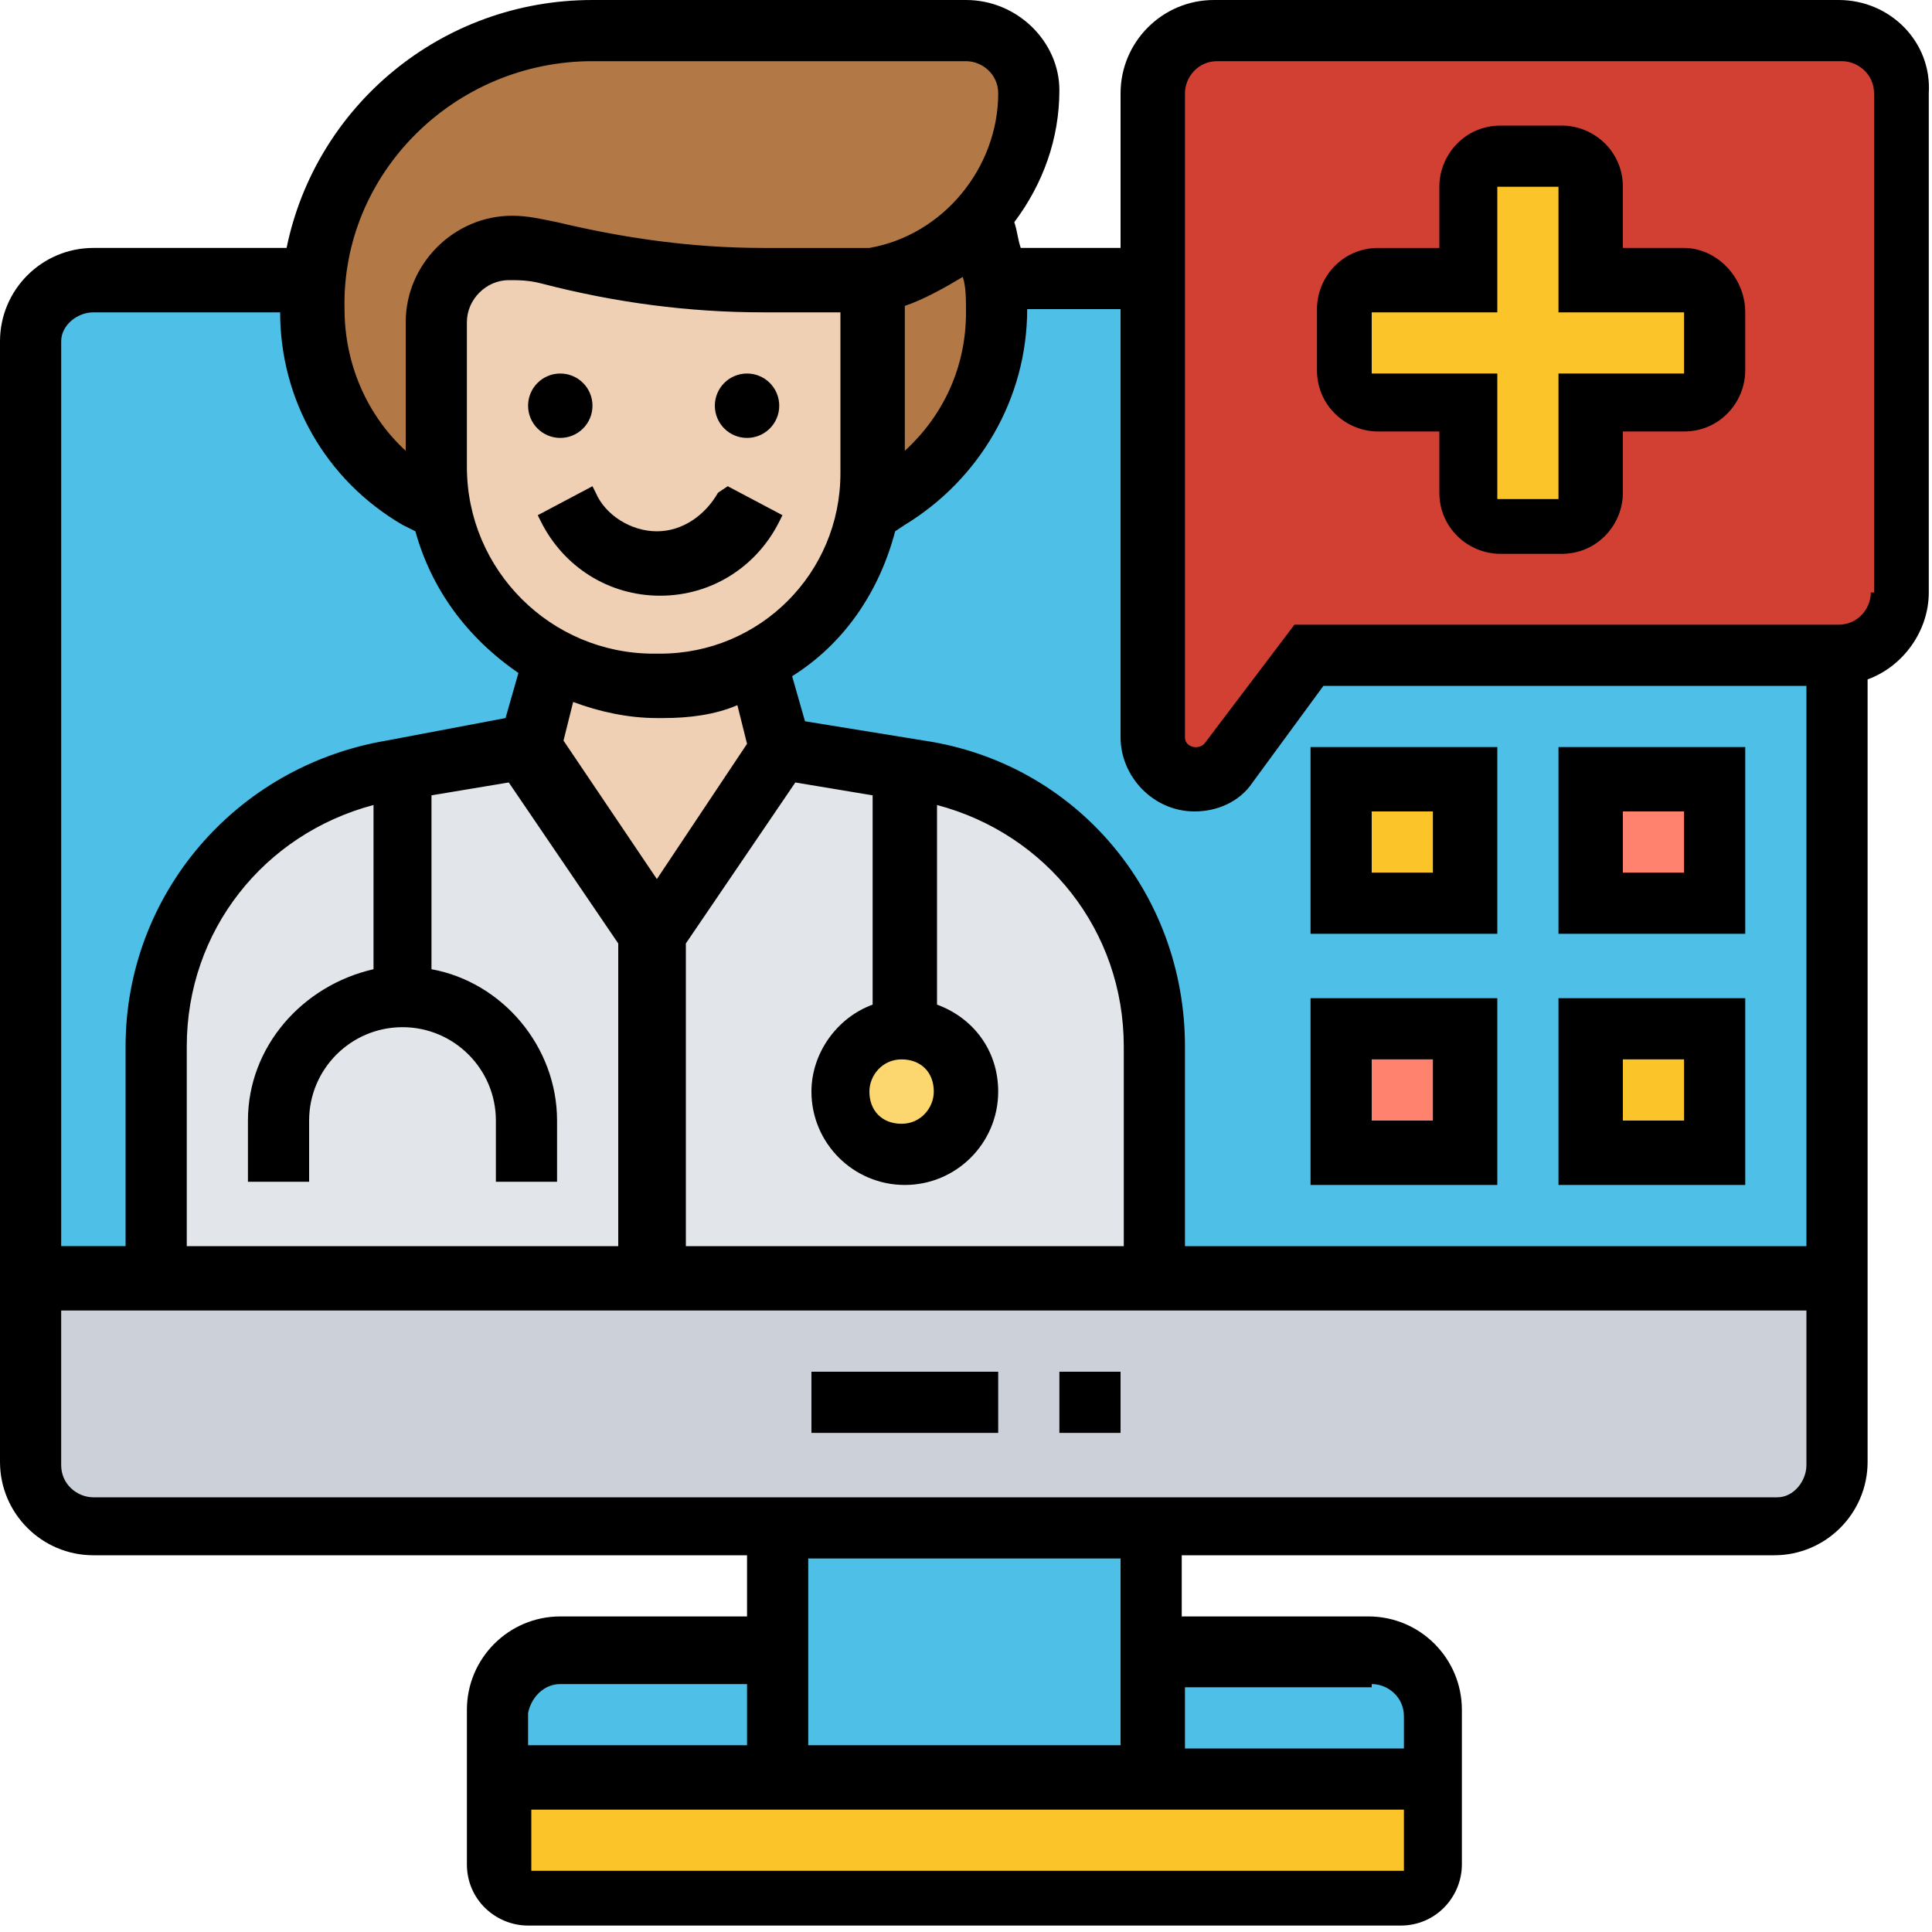 <?xml version="1.0" encoding="utf-8"?>
<!-- Generator: Adobe Illustrator 25.4.1, SVG Export Plug-In . SVG Version: 6.00 Build 0)  -->
<svg version="1.1" id="_x33_0" xmlns="http://www.w3.org/2000/svg" xmlns:xlink="http://www.w3.org/1999/xlink" x="0px" y="0px"
	 width="60px" height="60px" viewBox="0 0 60 60" style="enable-background:new 0 0 60 60;" xml:space="preserve">
<style type="text/css">
	.st0{fill:#FBC428;}
	.st1{fill:#4EBFE7;}
	.st2{fill:#CCD1D9;}
	.st3{fill:#FF826E;}
	.st4{fill:#B27946;}
	.st5{fill:#E2E5E9;}
	.st6{fill:#FCD770;}
	.st7{fill:#F0D0B4;}
	.st8{fill:#D24034;}
</style>
<g>
	<path class="st0" d="M44.5,55.2v2.9c0,0.5-0.4,1-1,1H16.5c-0.5,0-1-0.4-1-1v-2.9h8.7h11.6H44.5z"/>
</g>
<g>
	<path class="st1" d="M24.2,51.3v3.9h-8.7v-1.9c0-1.1,0.9-1.9,1.9-1.9H24.2z"/>
</g>
<g>
	<path class="st1" d="M44.5,53.2v1.9h-8.7v-3.9h6.8C43.6,51.3,44.5,52.2,44.5,53.2z"/>
</g>
<g>
	<path class="st1" d="M35.8,51.3v3.9H24.2v-3.9v-3.9h11.6V51.3z"/>
</g>
<g>
	<path class="st2" d="M57.1,39.7v5.8c0,1.1-0.9,1.9-1.9,1.9H35.8H24.2H2.9c-1.1,0-1.9-0.9-1.9-1.9v-5.8h3.9h15.5h15.5H57.1z"/>
</g>
<g>
	<path class="st1" d="M57.1,39.7H1v-29c0-1.1,0.9-1.9,1.9-1.9h54.2V39.7z"/>
</g>
<g>
	<path class="st3" d="M41.6,31.9h3.9v3.9h-3.9V31.9z"/>
</g>
<g>
	<path class="st3" d="M49.4,24.2h3.9v3.9h-3.9V24.2z"/>
</g>
<g>
	<path class="st0" d="M49.4,31.9h3.9v3.9h-3.9V31.9z"/>
</g>
<g>
	<path class="st0" d="M41.6,24.2h3.9v3.9h-3.9V24.2z"/>
</g>
<g>
	<path class="st4" d="M13.5,14.5c0,0.5,0,1,0.1,1.4l0,0L13,15.5c-2-1.2-3.3-3.4-3.3-5.8v0c0-0.3,0-0.6,0.1-1C10.2,4.4,13.9,1,18.4,1
		H30c0.5,0,1,0.2,1.4,0.6c0.4,0.3,0.6,0.8,0.6,1.4c0,1.5-0.5,2.8-1.5,3.9c-0.8,1-2,1.6-3.3,1.9l-0.1,0h-3.4c-2.2,0-4.5-0.3-6.7-0.8
		c-0.4-0.1-0.8-0.1-1.2-0.1c-1.3,0-2.3,1-2.3,2.3L13.5,14.5z"/>
</g>
<g>
	<path class="st4" d="M30.9,8.7c0,0.3,0.1,0.6,0.1,1v0c0,2.4-1.2,4.6-3.3,5.8L27,15.9c0.1-0.4,0.1-0.8,0.1-1.2v-6l0.1,0
		c1.3-0.3,2.5-0.9,3.3-1.9C30.7,7.4,30.8,8,30.9,8.7L30.9,8.7z"/>
</g>
<g>
	<path class="st5" d="M28.5,24l-0.5-0.1l-3.9-0.6L20.3,29l-3.9-5.8l-3.9,0.6L12.1,24c-4.2,0.7-7.3,4.3-7.3,8.6v7.1h15.5h15.5v-7.1
		C35.8,28.3,32.7,24.6,28.5,24z"/>
</g>
<g>
	<circle class="st6" cx="28.1" cy="33.9" r="1.9"/>
</g>
<g>
	<path class="st7" d="M17.1,20.5c1,0.5,2.1,0.8,3.2,0.8h0.2c1.1,0,2.1-0.3,3-0.7l0.7,2.7L20.3,29l-3.9-5.8L17.1,20.5z"/>
</g>
<g>
	<path class="st7" d="M17.1,20.5c-1.7-0.9-3-2.6-3.4-4.6c-0.1-0.5-0.1-0.9-0.1-1.4V10c0-1.3,1-2.3,2.3-2.3c0.4,0,0.8,0,1.2,0.1
		c2.2,0.5,4.4,0.8,6.7,0.8h3.4v6c0,0.4,0,0.8-0.1,1.2c-0.4,2-1.7,3.7-3.5,4.6c-0.9,0.5-1.9,0.7-3,0.7h-0.2
		C19.2,21.3,18.1,21,17.1,20.5z"/>
</g>
<g>
	<path class="st8" d="M59,2.9v15.5c0,1.1-0.9,1.9-1.9,1.9H40.6l-2.5,3.4c-0.2,0.3-0.6,0.5-1,0.5c-0.7,0-1.3-0.6-1.3-1.3V8.7V2.9
		c0-1.1,0.9-1.9,1.9-1.9h19.4C58.2,1,59,1.8,59,2.9z"/>
</g>
<g>
	<path class="st0" d="M53.2,9.7v1.9c0,0.5-0.4,1-1,1h-2.9v2.9c0,0.5-0.4,1-1,1h-1.9c-0.5,0-1-0.4-1-1v-2.9h-2.9c-0.5,0-1-0.4-1-1
		V9.7c0-0.5,0.4-1,1-1h2.9V5.8c0-0.5,0.4-1,1-1h1.9c0.5,0,1,0.4,1,1v2.9h2.9C52.8,8.7,53.2,9.1,53.2,9.7z"/>
</g>
<g>
	<circle cx="17.4" cy="12.6" r="1"/>
	<circle cx="23.2" cy="12.6" r="1"/>
	<path d="M22.3,15.3c-0.4,0.7-1.1,1.2-1.9,1.2c-0.8,0-1.6-0.5-1.9-1.2l-0.1-0.2l-1.7,0.9l0.1,0.2c0.7,1.4,2.1,2.3,3.7,2.3
		c1.6,0,3-0.9,3.7-2.3l0.1-0.2l-1.7-0.9L22.3,15.3z"/>
	<path d="M52.3,7.7h-1.9V5.8c0-1.1-0.9-1.9-1.9-1.9h-1.9c-1.1,0-1.9,0.9-1.9,1.9v1.9h-1.9c-1.1,0-1.9,0.9-1.9,1.9v1.9
		c0,1.1,0.9,1.9,1.9,1.9h1.9v1.9c0,1.1,0.9,1.9,1.9,1.9h1.9c1.1,0,1.9-0.9,1.9-1.9v-1.9h1.9c1.1,0,1.9-0.9,1.9-1.9V9.7
		C54.2,8.6,53.3,7.7,52.3,7.7z M52.3,11.6h-3.9v3.9h-1.9v-3.9h-3.9V9.7h3.9V5.8h1.9v3.9l3.9,0V11.6z"/>
	<path d="M57.1,0H37.7c-1.6,0-2.9,1.3-2.9,2.9v4.8h-3.1c-0.1-0.3-0.1-0.5-0.2-0.8c0.9-1.2,1.4-2.6,1.4-4.1C32.9,1.3,31.6,0,30,0
		H18.4c-4.7,0-8.6,3.3-9.5,7.7h-6C1.3,7.7,0,9,0,10.6v34.8c0,1.6,1.3,2.9,2.9,2.9h20.3v1.9h-5.8c-1.6,0-2.9,1.3-2.9,2.9v4.8
		c0,1.1,0.9,1.9,1.9,1.9h27.1c1.1,0,1.9-0.9,1.9-1.9v-4.8c0-1.6-1.3-2.9-2.9-2.9h-5.8v-1.9h18.4c1.6,0,2.9-1.3,2.9-2.9V21.1
		c1.1-0.4,1.9-1.5,1.9-2.7V2.9C60,1.3,58.7,0,57.1,0z M34.8,9.7v13.2c0,1.2,1,2.3,2.3,2.3c0.7,0,1.4-0.3,1.8-0.9l2.2-3h15v17.4H36.8
		v-6.2c0-4.8-3.4-8.8-8.1-9.5L25,22.4L24.6,21c1.6-1,2.7-2.6,3.2-4.5l0.3-0.2c2.3-1.4,3.8-3.9,3.8-6.7H34.8z M11.6,30.1
		c-2.2,0.5-3.9,2.4-3.9,4.7v1.9h1.9v-1.9c0-1.6,1.3-2.9,2.9-2.9s2.9,1.3,2.9,2.9v1.9h1.9v-1.9c0-2.3-1.7-4.3-3.9-4.7v-5.4l2.4-0.4
		l3.4,5v9.4H5.8v-6.2c0-3.6,2.4-6.6,5.8-7.5V30.1z M20.5,20.3h-0.2c-3.2,0-5.8-2.6-5.8-5.8V10c0-0.7,0.6-1.3,1.3-1.3
		c0.3,0,0.6,0,1,0.1c2.3,0.6,4.6,0.9,6.9,0.9h2.4v5C26.1,17.8,23.6,20.3,20.5,20.3L20.5,20.3z M20.4,22.3h0.2c0.8,0,1.6-0.1,2.3-0.4
		l0.3,1.2l-2.8,4.2L17.5,23l0.3-1.2C18.6,22.1,19.5,22.3,20.4,22.3L20.4,22.3z M21.3,29.3l3.4-5l2.4,0.4v6.5
		c-1.1,0.4-1.9,1.5-1.9,2.7c0,1.6,1.3,2.9,2.9,2.9s2.9-1.3,2.9-2.9c0-1.3-0.8-2.3-1.9-2.7V25c3.4,0.9,5.8,3.9,5.8,7.5v6.2H21.3
		L21.3,29.3z M29,33.9c0,0.5-0.4,1-1,1s-1-0.4-1-1c0-0.5,0.4-1,1-1S29,33.3,29,33.9z M29.9,8.6C30,8.9,30,9.3,30,9.7
		c0,1.7-0.7,3.2-1.9,4.3V9.5C28.7,9.3,29.4,8.9,29.9,8.6z M18.4,1.9H30c0.5,0,1,0.4,1,1c0,2.3-1.7,4.4-4,4.8h-3.3
		c-2.2,0-4.3-0.3-6.4-0.8c-0.5-0.1-0.9-0.2-1.4-0.2c-1.8,0-3.3,1.5-3.3,3.3v4c-1.2-1.1-1.9-2.7-1.9-4.4C10.6,5.4,14.1,1.9,18.4,1.9
		L18.4,1.9z M2.9,9.7h5.8c0,0,0,0,0,0c0,2.7,1.4,5.2,3.8,6.6l0.4,0.2c0.5,1.8,1.6,3.3,3.2,4.4l-0.4,1.4L12,23
		c-4.7,0.8-8.1,4.8-8.1,9.5v6.2H1.9V10.6C1.9,10.1,2.4,9.7,2.9,9.7z M17.4,52.3h5.8v1.9h-6.8v-1C16.5,52.7,16.9,52.3,17.4,52.3z
		 M16.5,58.1v-1.9h27.1v1.9H16.5z M42.6,52.3c0.5,0,1,0.4,1,1v1h-6.8v-1.9H42.6z M34.8,54.2h-9.7v-5.8h9.7V54.2z M55.2,46.5H2.9
		c-0.5,0-1-0.4-1-1v-4.8h54.2v4.8C56.1,46,55.7,46.5,55.2,46.5z M58.1,18.4c0,0.5-0.4,1-1,1H40.2l-2.8,3.7c-0.2,0.2-0.6,0.1-0.6-0.2
		v-20c0-0.5,0.4-1,1-1h19.4c0.5,0,1,0.4,1,1V18.4z"/>
	<path d="M54.2,23.2h-5.8V29h5.8V23.2z M52.3,27.1h-1.9v-1.9h1.9V27.1z"/>
	<path d="M54.2,31h-5.8v5.8h5.8V31z M52.3,34.8h-1.9v-1.9h1.9V34.8z"/>
	<path d="M46.5,23.2h-5.8V29h5.8V23.2z M44.5,27.1h-1.9v-1.9h1.9V27.1z"/>
	<path d="M46.5,31h-5.8v5.8h5.8V31z M44.5,34.8h-1.9v-1.9h1.9V34.8z"/>
	<path d="M25.2,42.6H31v1.9h-5.8V42.6z"/>
	<path d="M32.9,42.6h1.9v1.9h-1.9V42.6z"/>
</g>
</svg>

